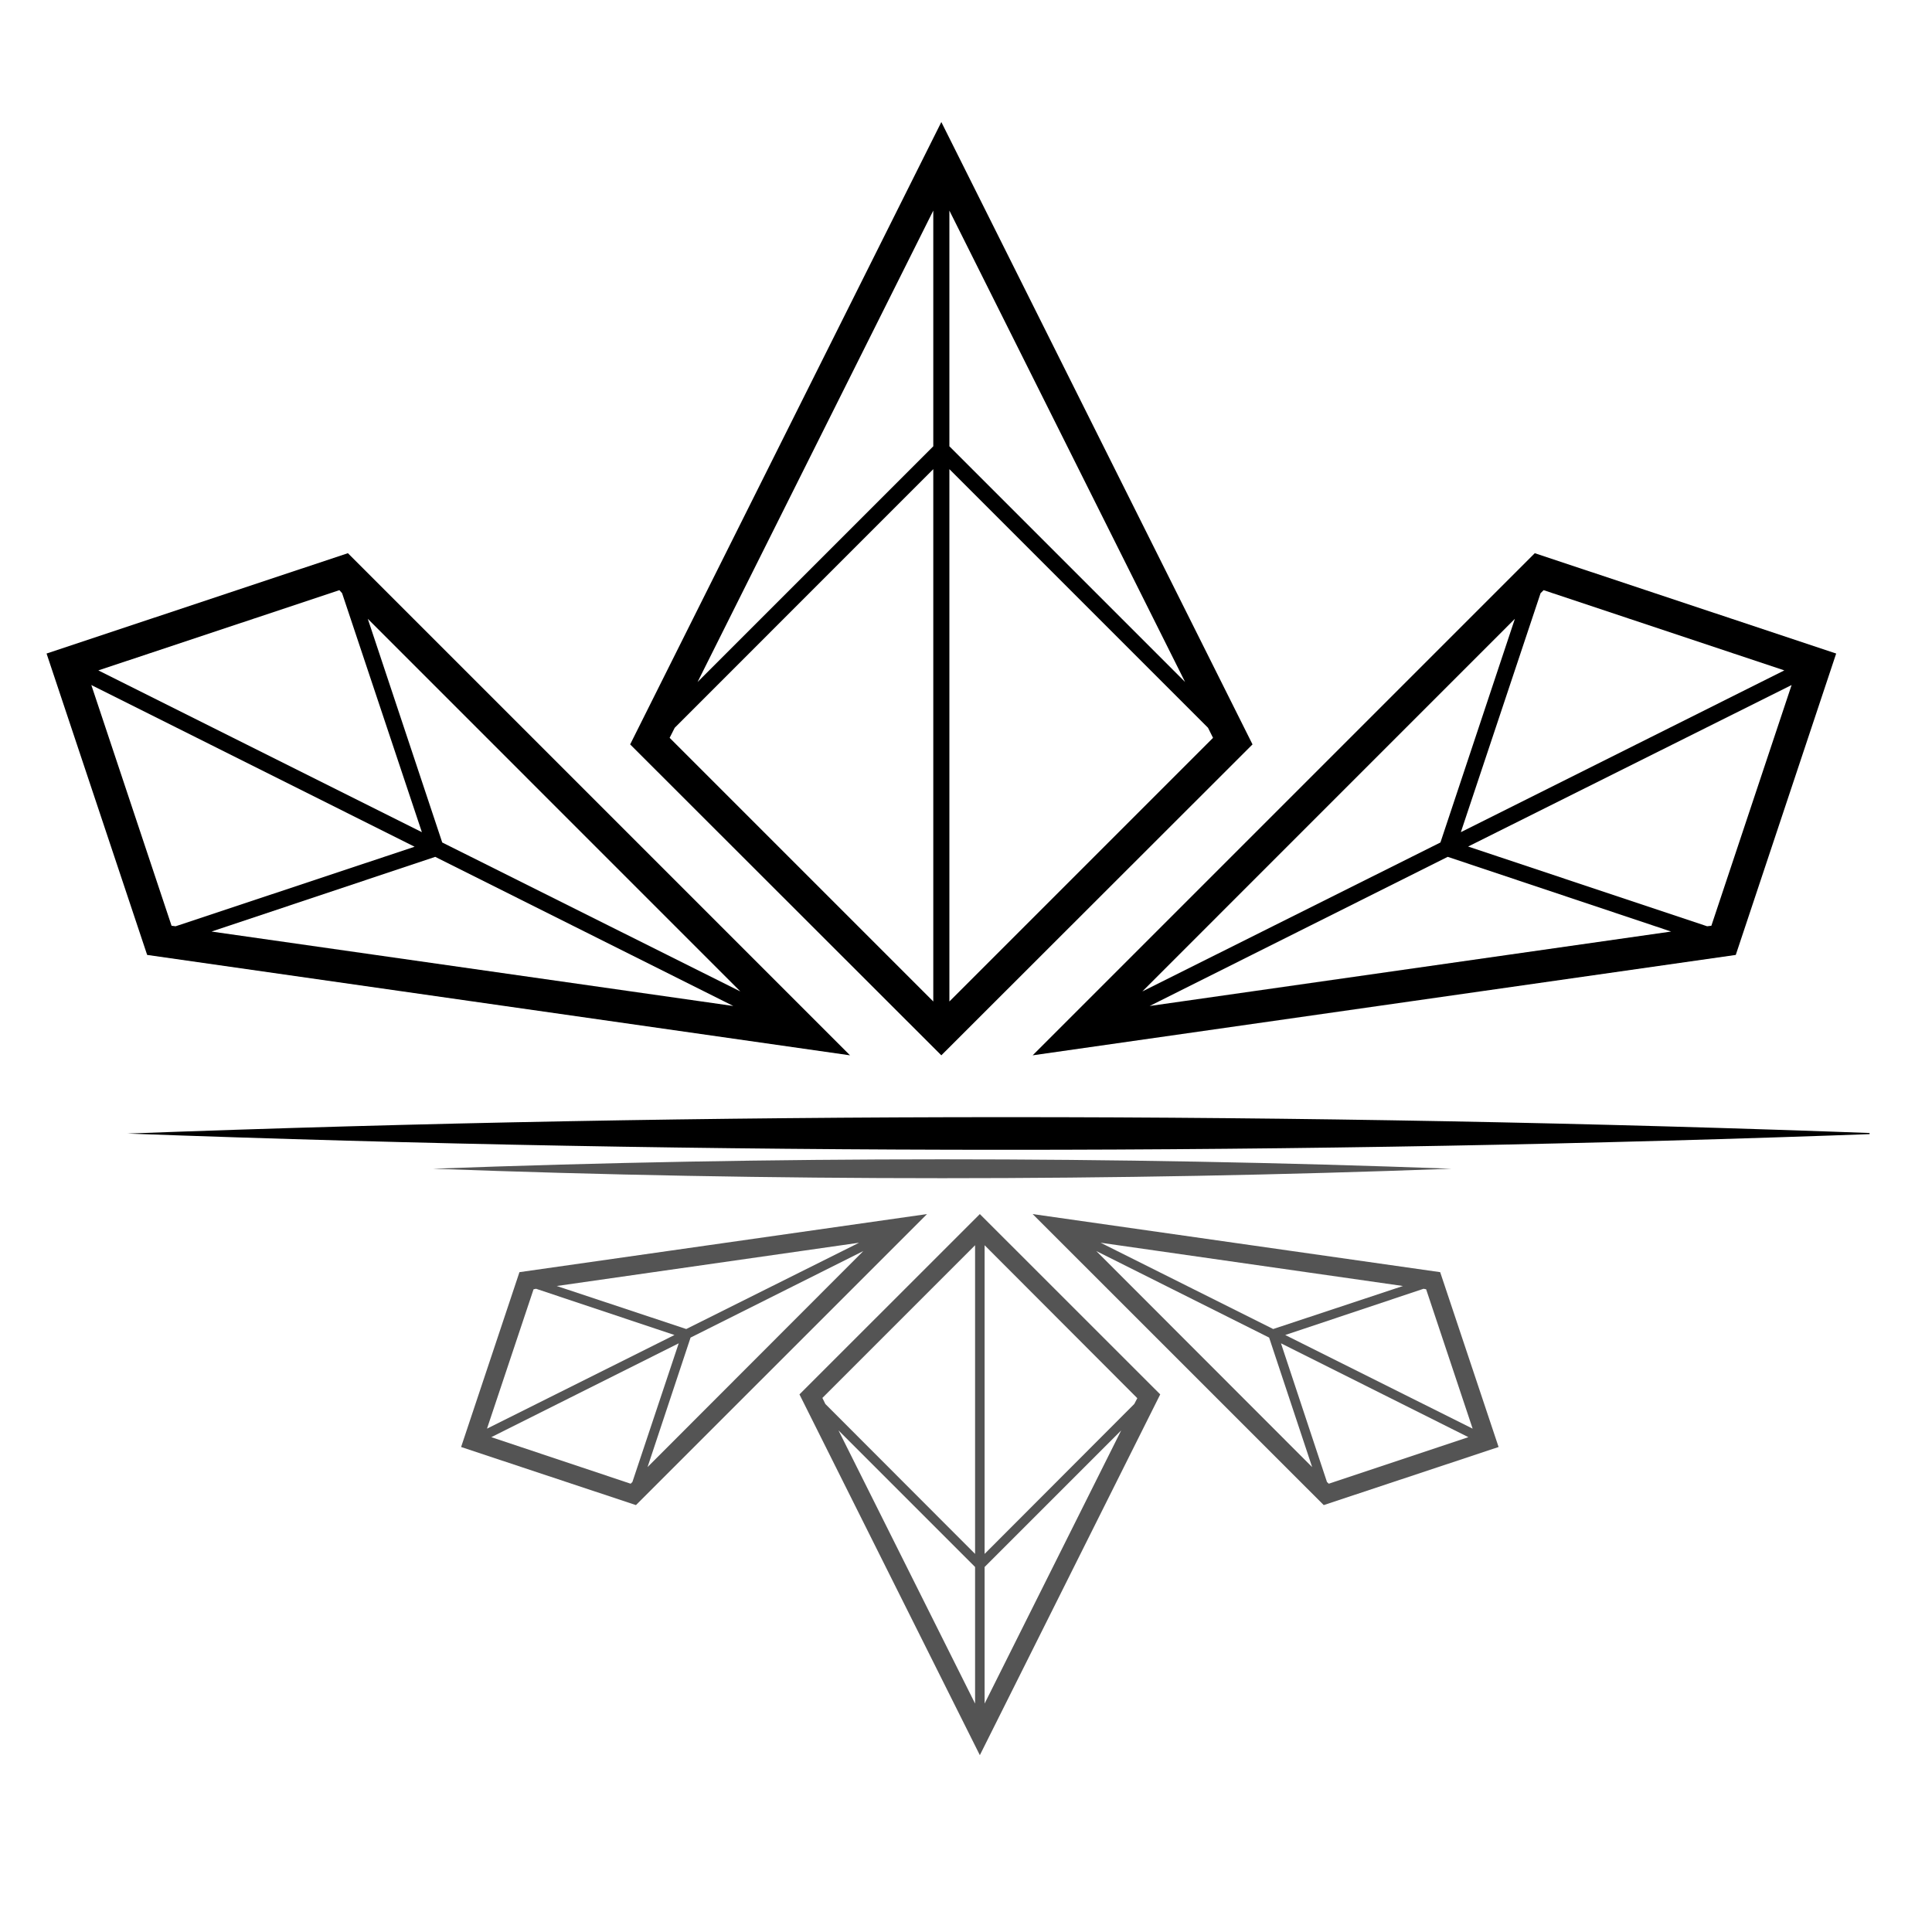 <svg version="1.0" preserveAspectRatio="xMidYMid meet" height="40" viewBox="0 0 30 30" zoomAndPan="magnify" width="40" xmlns:xlink="http://www.w3.org/1999/xlink" xmlns="http://www.w3.org/2000/svg"><defs><clipPath id="a7560ea600"><path clip-rule="nonzero" d="M 0.723 1.887 L 29.031 1.887 L 29.031 17.855 L 0.723 17.855 Z M 0.723 1.887"></path></clipPath><clipPath id="fcaf2f34a3"><path clip-rule="nonzero" d="M 6.574 18 L 23.27 18 L 23.27 27.258 L 6.574 27.258 Z M 6.574 18"></path></clipPath></defs><g clip-path="url(#a7560ea600)"><path fill-rule="nonzero" fill-opacity="1" d="M 19.449 11.559 L 14.617 1.895 L 9.785 11.559 L 14.617 16.387 Z M 14.742 3.27 L 18.402 10.59 L 14.742 6.93 Z M 14.742 7.285 L 18.758 11.301 L 18.836 11.457 L 14.742 15.551 Z M 14.492 15.551 L 10.398 11.457 L 10.477 11.301 L 14.492 7.285 Z M 14.492 6.93 L 10.832 10.59 L 14.492 3.27 Z M 26.953 14.828 L 28.512 10.148 L 23.832 8.59 L 16.035 16.387 Z M 17.852 15.621 L 22.48 13.305 L 25.949 14.465 Z M 26.574 14.375 L 26.508 14.383 L 22.797 13.145 L 27.82 10.637 Z M 23.922 9.211 L 23.969 9.164 L 27.707 10.41 L 22.684 12.922 Z M 22.367 13.082 L 17.738 15.395 L 23.523 9.609 Z M 13.199 16.387 L 5.402 8.59 L 0.723 10.148 L 2.285 14.828 Z M 3.285 14.465 L 6.758 13.305 L 11.387 15.621 Z M 11.496 15.395 L 6.867 13.082 L 5.711 9.609 Z M 5.27 9.164 L 5.312 9.211 L 6.551 12.922 L 1.527 10.41 Z M 6.438 13.148 L 2.727 14.383 L 2.664 14.375 L 1.418 10.637 Z M 29.27 17.602 C 20.191 17.938 11.055 17.938 1.98 17.602 C 11.055 17.262 20.191 17.262 29.27 17.602 Z M 29.27 17.602" fill="#000000"></path></g><g clip-path="url(#fcaf2f34a3)"><path fill-rule="nonzero" fill-opacity="1" d="M 12.414 21.652 L 15.215 27.254 L 18.016 21.652 L 15.215 18.852 Z M 15.141 26.453 L 13.02 22.211 L 15.141 24.332 Z M 15.141 24.129 L 12.816 21.801 L 12.77 21.707 L 15.141 19.336 Z M 15.289 19.336 L 17.66 21.711 L 17.613 21.801 L 15.289 24.129 Z M 15.289 24.332 L 17.41 22.211 L 15.289 26.453 Z M 8.066 19.754 L 7.16 22.469 L 9.875 23.371 L 14.395 18.852 Z M 13.34 19.297 L 10.656 20.637 L 8.645 19.969 Z M 8.285 20.02 L 8.324 20.012 L 10.473 20.73 L 7.562 22.184 Z M 9.82 23.012 L 9.793 23.039 L 7.629 22.316 L 10.539 20.859 Z M 10.723 20.77 L 13.406 19.426 L 10.055 22.781 Z M 16.035 18.852 L 20.555 23.371 L 23.27 22.469 L 22.363 19.754 Z M 21.785 19.969 L 19.77 20.637 L 17.09 19.297 Z M 17.023 19.426 L 19.707 20.77 L 20.375 22.781 Z M 20.633 23.039 L 20.605 23.012 L 19.891 20.859 L 22.801 22.316 Z M 19.957 20.73 L 22.105 20.012 L 22.145 20.02 L 22.867 22.184 Z M 6.723 18.148 C 11.984 17.953 17.281 17.953 22.539 18.148 C 17.281 18.344 11.984 18.344 6.723 18.148 Z M 6.723 18.148" fill="#545454"></path></g></svg>